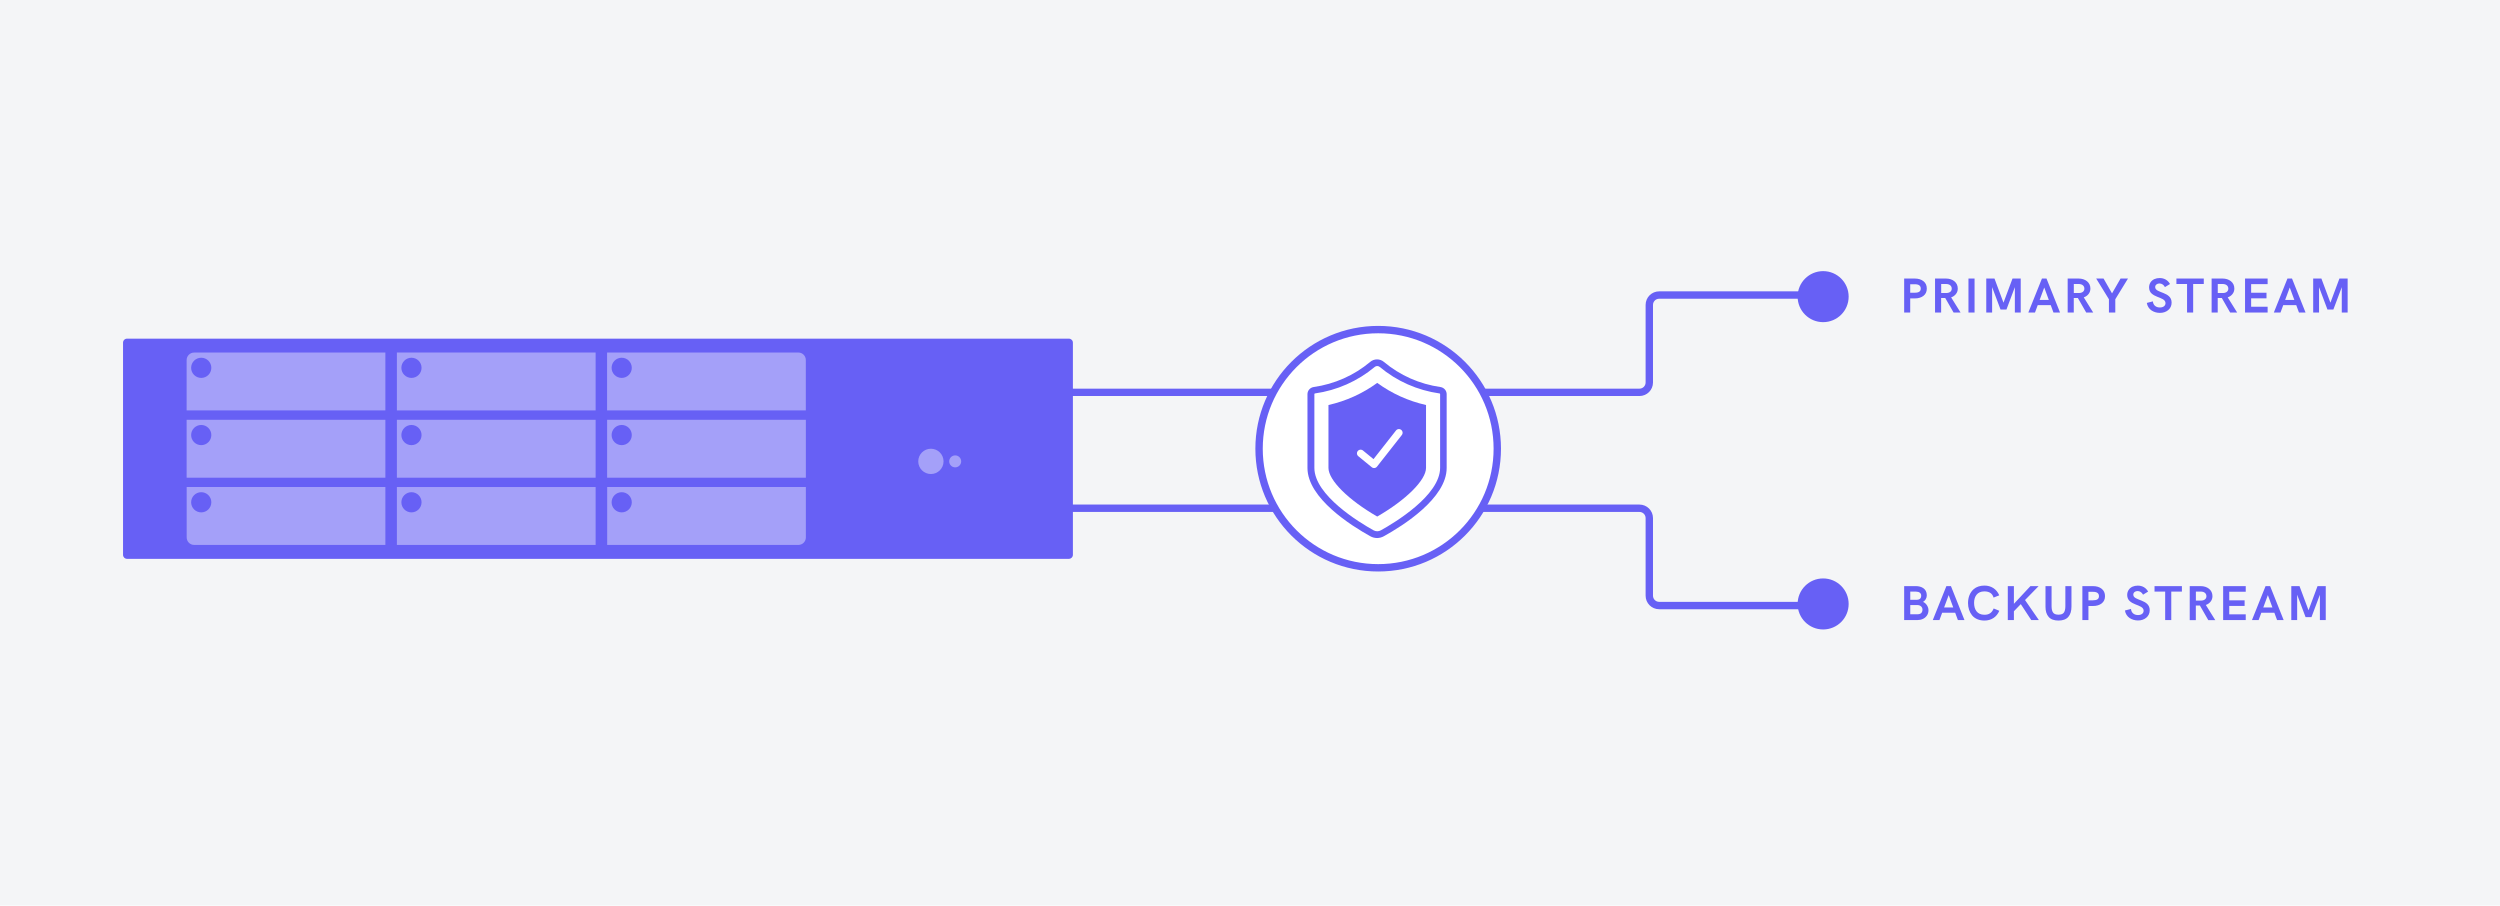 <svg xmlns="http://www.w3.org/2000/svg" fill="none" viewBox="0 0 1016 368" height="368" width="1016">
<rect fill="#F4F5F7" height="368" width="1016"></rect>
<path fill="#6760F5" d="M779.232 252H773.852V238.201H778.637C780.736 238.201 783.051 239.158 783.051 241.922C783.051 242.518 782.904 243.055 782.602 243.543C782.299 244.031 781.938 244.393 781.518 244.617C782.143 244.861 782.67 245.311 783.1 245.965C783.52 246.619 783.734 247.303 783.734 247.996C783.734 248.826 783.52 249.549 783.09 250.164C782.66 250.779 782.113 251.238 781.439 251.541C780.766 251.844 780.023 252 779.232 252ZM776.332 240.438V243.758H778.871C780.141 243.758 780.775 243.191 780.775 242.059C780.775 241.014 779.916 240.438 778.676 240.438H776.332ZM776.332 245.896V249.637H779.271C780.57 249.637 781.293 249.002 781.293 247.723C781.293 247.215 781.098 246.785 780.707 246.424C780.316 246.072 779.809 245.896 779.174 245.896H776.332ZM788.186 252H785.481L791.009 238.201H792.864L798.362 252H795.686L794.583 249.002H789.3L788.186 252ZM791.946 241.844L790.081 246.883H793.802L791.946 241.844ZM806.486 252.195C804.289 252.195 802.502 251.385 801.437 250.057C800.373 248.738 799.806 247.02 799.806 245.096C799.806 242.811 800.578 240.74 802.16 239.393C803.195 238.504 804.699 237.977 806.466 237.977C807.843 237.977 809.054 238.318 810.099 238.992C811.144 239.676 811.945 240.662 812.502 241.941L810.187 242.859C809.709 241.18 808.459 240.34 806.447 240.34C803.537 240.34 802.267 242.439 802.267 244.998C802.267 247.742 803.527 249.842 806.486 249.842C808.312 249.842 809.494 249.09 810.226 247.283L812.521 248.221C811.984 249.5 811.183 250.486 810.138 251.17C809.084 251.854 807.863 252.195 806.486 252.195ZM818.448 252H815.967V238.201H818.448V245.398L825.166 238.201H828.487L822.969 243.855L828.594 252H825.508L821.25 245.516L818.448 248.416V252ZM836.562 252.195C834.775 252.195 833.446 251.707 832.587 250.721C831.718 249.744 831.288 248.377 831.288 246.619V238.201H833.759V246.336C833.759 247.518 833.964 248.396 834.374 248.953C834.775 249.52 835.507 249.803 836.562 249.803C837.626 249.803 838.359 249.52 838.759 248.953C839.159 248.396 839.364 247.518 839.364 246.336V238.201H841.845V246.521C841.845 248.328 841.415 249.725 840.556 250.711C839.687 251.697 838.359 252.195 836.562 252.195ZM848.738 252H846.277V238.201H850.604C852.049 238.201 853.221 238.562 854.129 239.285C855.027 240.008 855.477 241.004 855.477 242.283C855.477 243.543 855.027 244.52 854.129 245.223C853.221 245.926 852.049 246.277 850.604 246.277H848.738V252ZM848.738 240.516V243.963H850.604C852.273 243.963 853.016 243.406 853.016 242.283C853.016 241.102 852.215 240.516 850.604 240.516H848.738ZM868.853 252.156C867.613 252.156 866.431 251.805 865.464 251.15C864.498 250.496 863.775 249.422 863.57 248.104L866.031 247.479C866.119 248.299 866.421 248.914 866.949 249.334C867.466 249.754 868.121 249.959 868.892 249.959C870.328 249.959 871.168 249.217 871.168 248.201C871.168 246.766 869.498 246.287 867.828 245.613C866.998 245.311 866.158 244.842 865.533 244.295C864.908 243.758 864.488 242.869 864.488 241.805C864.488 240.232 865.357 239.012 866.646 238.426C867.291 238.143 868.004 237.996 868.795 237.996C870.562 237.996 872.086 238.787 872.994 240.418L870.933 241.678C870.455 240.74 869.634 240.203 868.707 240.203C868.209 240.203 867.798 240.34 867.466 240.613C867.134 240.887 866.968 241.238 866.968 241.678C866.968 244.275 873.648 243.406 873.648 247.977C873.677 250.535 871.47 252.205 868.853 252.156ZM882.407 252H879.926V240.418H875.6V238.201H886.723V240.418H882.407V252ZM892.386 252.02H889.905V238.201H894.368C896.946 238.201 899.144 239.676 899.144 242.264C899.144 243.113 898.9 243.846 898.402 244.48C897.904 245.115 897.259 245.574 896.448 245.857L900.286 252.02H897.445L894.046 246.102H893.245H892.386V252.02ZM892.405 240.418V244.08H894.593C895.911 244.031 896.693 243.348 896.693 242.303C896.693 241.16 895.794 240.418 894.388 240.418H892.405ZM912.668 252H903.488V238.201H912.668V240.477H905.969V243.963H912.209V246.238H905.969V249.656H912.668V252ZM917.901 252H915.196L920.723 238.201H922.579L928.077 252H925.401L924.298 249.002H919.014L917.901 252ZM921.661 241.844L919.796 246.883H923.516L921.661 241.844ZM938.183 248.016L941.845 238.201H945.185V252H942.802V241.697L939.384 250.799H936.982L933.564 241.697V252H931.181V238.201H934.521L938.183 248.016Z"></path>
<circle fill="#6760F5" transform="rotate(-90 740.923 245.445)" r="10.37" cy="245.445" cx="740.923"></circle>
<path stroke-linecap="round" stroke-width="3" stroke="#6760F5" d="M432.406 206.555H666.277C668.486 206.555 670.277 208.346 670.277 210.555V242.092C670.277 244.301 672.067 246.092 674.277 246.092H737.684"></path>
<path fill="#6760F5" d="M776.312 127H773.852V113.201H778.178C779.623 113.201 780.795 113.562 781.703 114.285C782.602 115.008 783.051 116.004 783.051 117.283C783.051 118.543 782.602 119.52 781.703 120.223C780.795 120.926 779.623 121.277 778.178 121.277H776.312V127ZM776.312 115.516V118.963H778.178C779.848 118.963 780.59 118.406 780.59 117.283C780.59 116.102 779.789 115.516 778.178 115.516H776.312ZM788.88 127.02H786.399V113.201H790.862C793.44 113.201 795.637 114.676 795.637 117.264C795.637 118.113 795.393 118.846 794.895 119.48C794.397 120.115 793.753 120.574 792.942 120.857L796.78 127.02H793.938L790.54 121.102H789.739H788.88V127.02ZM788.899 115.418V119.08H791.087C792.405 119.031 793.186 118.348 793.186 117.303C793.186 116.16 792.288 115.418 790.882 115.418H788.899ZM802.462 127H799.982V113.201H802.462V127ZM814.219 123.016L817.881 113.201H821.221V127H818.838V116.697L815.42 125.799H813.018L809.6 116.697V127H807.217V113.201H810.557L814.219 123.016ZM827.021 127H824.316L829.843 113.201H831.698L837.196 127H834.521L833.417 124.002H828.134L827.021 127ZM830.78 116.844L828.915 121.883H832.636L830.78 116.844ZM842.781 127.02H840.301V113.201H844.764C847.342 113.201 849.539 114.676 849.539 117.264C849.539 118.113 849.295 118.846 848.797 119.48C848.299 120.115 847.654 120.574 846.844 120.857L850.682 127.02H847.84L844.441 121.102H843.641H842.781V127.02ZM842.801 115.418V119.08H844.988C846.307 119.031 847.088 118.348 847.088 117.303C847.088 116.16 846.189 115.418 844.783 115.418H842.801ZM859.655 127H857.067V121.619L851.891 113.201H854.889L858.327 119.236L861.794 113.201H864.811L859.655 121.619V127ZM877.748 127.156C876.508 127.156 875.327 126.805 874.36 126.15C873.393 125.496 872.67 124.422 872.465 123.104L874.926 122.479C875.014 123.299 875.317 123.914 875.844 124.334C876.362 124.754 877.016 124.959 877.787 124.959C879.223 124.959 880.063 124.217 880.063 123.201C880.063 121.766 878.393 121.287 876.723 120.613C875.893 120.311 875.053 119.842 874.428 119.295C873.803 118.758 873.383 117.869 873.383 116.805C873.383 115.232 874.252 114.012 875.541 113.426C876.186 113.143 876.899 112.996 877.69 112.996C879.457 112.996 880.981 113.787 881.889 115.418L879.829 116.678C879.35 115.74 878.53 115.203 877.602 115.203C877.104 115.203 876.694 115.34 876.362 115.613C876.03 115.887 875.864 116.238 875.864 116.678C875.864 119.275 882.543 118.406 882.543 122.977C882.573 125.535 880.366 127.205 877.748 127.156ZM891.302 127H888.821V115.418H884.495V113.201H895.618V115.418H891.302V127ZM901.281 127.02H898.801V113.201H903.264C905.842 113.201 908.039 114.676 908.039 117.264C908.039 118.113 907.795 118.846 907.297 119.48C906.799 120.115 906.154 120.574 905.344 120.857L909.182 127.02H906.34L902.941 121.102H902.141H901.281V127.02ZM901.301 115.418V119.08H903.488C904.807 119.031 905.588 118.348 905.588 117.303C905.588 116.16 904.689 115.418 903.283 115.418H901.301ZM921.563 127H912.384V113.201H921.563V115.477H914.864V118.963H921.104V121.238H914.864V124.656H921.563V127ZM926.796 127H924.091L929.619 113.201H931.474L936.972 127H934.296L933.193 124.002H927.91L926.796 127ZM930.556 116.844L928.691 121.883H932.412L930.556 116.844ZM947.079 123.016L950.741 113.201H954.08V127H951.698V116.697L948.28 125.799H945.877L942.459 116.697V127H940.077V113.201H943.416L947.079 123.016Z"></path>
<circle fill="#6760F5" transform="rotate(-90 740.923 120.555)" r="10.37" cy="120.555" cx="740.923"></circle>
<path stroke-linecap="round" stroke-width="3" stroke="#6760F5" d="M432.406 159.445H666.277C668.486 159.445 670.277 157.654 670.277 155.445V123.907C670.277 121.698 672.067 119.907 674.277 119.907H737.684"></path>
<circle stroke-width="3" stroke="#6760F5" fill="white" r="48.407" cy="182.352" cx="560.092"></circle>
<path fill="#6760F5" d="M559.703 218.661C558.712 218.66 557.739 218.406 556.877 217.924C549.22 213.68 531.354 202.478 531.354 190.18V160.206C531.349 159.506 531.599 158.828 532.057 158.293C532.515 157.759 533.151 157.404 533.852 157.293C542.338 156.097 550.309 152.556 556.84 147.08C557.615 146.419 558.605 146.055 559.63 146.055C560.654 146.055 561.644 146.419 562.419 147.08C568.951 152.556 576.921 156.097 585.408 157.293C586.111 157.4 586.752 157.754 587.214 158.288C587.676 158.823 587.928 159.503 587.924 160.206V190.18C587.924 202.496 570.112 213.68 562.401 217.924C561.577 218.385 560.65 218.639 559.703 218.661ZM559.703 148.752C559.337 148.757 558.983 148.883 558.7 149.111C551.782 154.9 543.344 158.641 534.362 159.9C534.306 159.915 534.256 159.948 534.22 159.993C534.184 160.038 534.163 160.094 534.162 160.152V190.126C534.162 201.31 552.575 212.386 558.208 215.515C558.663 215.772 559.178 215.907 559.703 215.907C560.227 215.907 560.742 215.772 561.197 215.515C566.831 212.386 585.262 201.31 585.262 190.126V160.152C585.259 160.092 585.236 160.034 585.196 159.989C585.157 159.943 585.103 159.912 585.043 159.9C576.061 158.641 567.623 154.9 560.705 149.111C560.423 148.881 560.069 148.754 559.703 148.752Z"></path>
<path fill="#6760F5" d="M559.703 209.924C547.962 203.163 539.886 195.162 539.886 190.145V164.595C547.052 162.984 553.8 159.923 559.703 155.604C565.612 159.923 572.366 162.984 579.538 164.595V190.145C579.538 195.108 571.443 203.163 559.703 209.924Z"></path>
<path stroke-linejoin="round" stroke-linecap="round" stroke-width="3" stroke="white" d="M552.963 184.242L558.428 188.716L568.518 175.87"></path>
<path fill="#6760F5" d="M434.397 137.629H51.629C50.73 137.629 50 138.358 50 139.258V225.484C50 226.384 50.73 227.114 51.629 227.114H434.397C435.297 227.114 436.026 226.384 436.026 225.484V139.258C436.026 138.358 435.297 137.629 434.397 137.629Z"></path>
<path fill-opacity="0.4" fill="white" d="M378.318 192.646C381.158 192.646 383.46 190.344 383.46 187.504C383.46 184.664 381.158 182.361 378.318 182.361C375.478 182.361 373.175 184.664 373.175 187.504C373.175 190.344 375.478 192.646 378.318 192.646Z"></path>
<path fill-opacity="0.4" fill="white" d="M388.19 189.938C389.534 189.938 390.624 188.848 390.624 187.504C390.624 186.16 389.534 185.07 388.19 185.07C386.846 185.07 385.756 186.16 385.756 187.504C385.756 188.848 386.846 189.938 388.19 189.938Z"></path>
<path fill-opacity="0.4" fill="white" d="M78.909 143.262H156.617V166.796H75.847V146.324C75.847 144.636 77.222 143.282 78.89 143.282L78.909 143.262Z"></path>
<path fill="#6760F5" d="M81.78 153.586C84.046 153.586 85.883 151.749 85.883 149.484C85.883 147.218 84.046 145.381 81.78 145.381C79.515 145.381 77.678 147.218 77.678 149.484C77.678 151.749 79.515 153.586 81.78 153.586Z"></path>
<path fill-opacity="0.4" fill="white" d="M242.064 143.262H161.294V166.796H242.064V143.262Z"></path>
<path fill="#6760F5" d="M167.219 153.586C169.485 153.586 171.322 151.749 171.322 149.484C171.322 147.218 169.485 145.381 167.219 145.381C164.954 145.381 163.117 147.218 163.117 149.484C163.117 151.749 164.954 153.586 167.219 153.586Z"></path>
<path fill-opacity="0.4" fill="white" d="M246.735 143.262H324.443C326.131 143.262 327.485 144.636 327.485 146.305V166.796H246.716V143.262H246.735Z"></path>
<path fill="#6760F5" d="M252.658 153.586C254.924 153.586 256.761 151.749 256.761 149.484C256.761 147.218 254.924 145.381 252.658 145.381C250.393 145.381 248.556 147.218 248.556 149.484C248.556 151.749 250.393 153.586 252.658 153.586Z"></path>
<path fill-opacity="0.4" fill="white" d="M156.617 170.605H75.847V194.139H156.617V170.605Z"></path>
<path fill="#6760F5" d="M81.78 180.909C84.046 180.909 85.883 179.073 85.883 176.807C85.883 174.541 84.046 172.705 81.78 172.705C79.515 172.705 77.678 174.541 77.678 176.807C77.678 179.073 79.515 180.909 81.78 180.909Z"></path>
<path fill-opacity="0.4" fill="white" d="M242.064 170.605H161.294V194.139H242.064V170.605Z"></path>
<path fill="#6760F5" d="M167.219 180.909C169.485 180.909 171.322 179.073 171.322 176.807C171.322 174.541 169.485 172.705 167.219 172.705C164.954 172.705 163.117 174.541 163.117 176.807C163.117 179.073 164.954 180.909 167.219 180.909Z"></path>
<path fill-opacity="0.4" fill="white" d="M327.503 170.605H246.733V194.139H327.503V170.605Z"></path>
<path fill="#6760F5" d="M252.658 180.909C254.924 180.909 256.761 179.073 256.761 176.807C256.761 174.541 254.924 172.705 252.658 172.705C250.393 172.705 248.556 174.541 248.556 176.807C248.556 179.073 250.393 180.909 252.658 180.909Z"></path>
<path fill-opacity="0.4" fill="white" d="M75.847 197.927H156.617V221.461H78.909C77.221 221.461 75.867 220.087 75.867 218.419V197.927H75.847Z"></path>
<path fill="#6760F5" d="M81.78 208.232C84.046 208.232 85.883 206.395 85.883 204.129C85.883 201.864 84.046 200.027 81.78 200.027C79.515 200.027 77.678 201.864 77.678 204.129C77.678 206.395 79.515 208.232 81.78 208.232Z"></path>
<path fill-opacity="0.4" fill="white" d="M242.064 197.927H161.294V221.461H242.064V197.927Z"></path>
<path fill="#6760F5" d="M167.219 208.232C169.485 208.232 171.322 206.395 171.322 204.129C171.322 201.864 169.485 200.027 167.219 200.027C164.954 200.027 163.117 201.864 163.117 204.129C163.117 206.395 164.954 208.232 167.219 208.232Z"></path>
<path fill-opacity="0.4" fill="white" d="M246.734 197.928H327.504V218.42C327.504 220.108 326.13 221.463 324.462 221.463H246.754V197.928H246.734Z"></path>
<path fill="#6760F5" d="M252.659 208.233C254.925 208.233 256.762 206.396 256.762 204.131C256.762 201.865 254.925 200.029 252.659 200.029C250.394 200.029 248.557 201.865 248.557 204.131C248.557 206.396 250.394 208.233 252.659 208.233Z"></path>
</svg>
